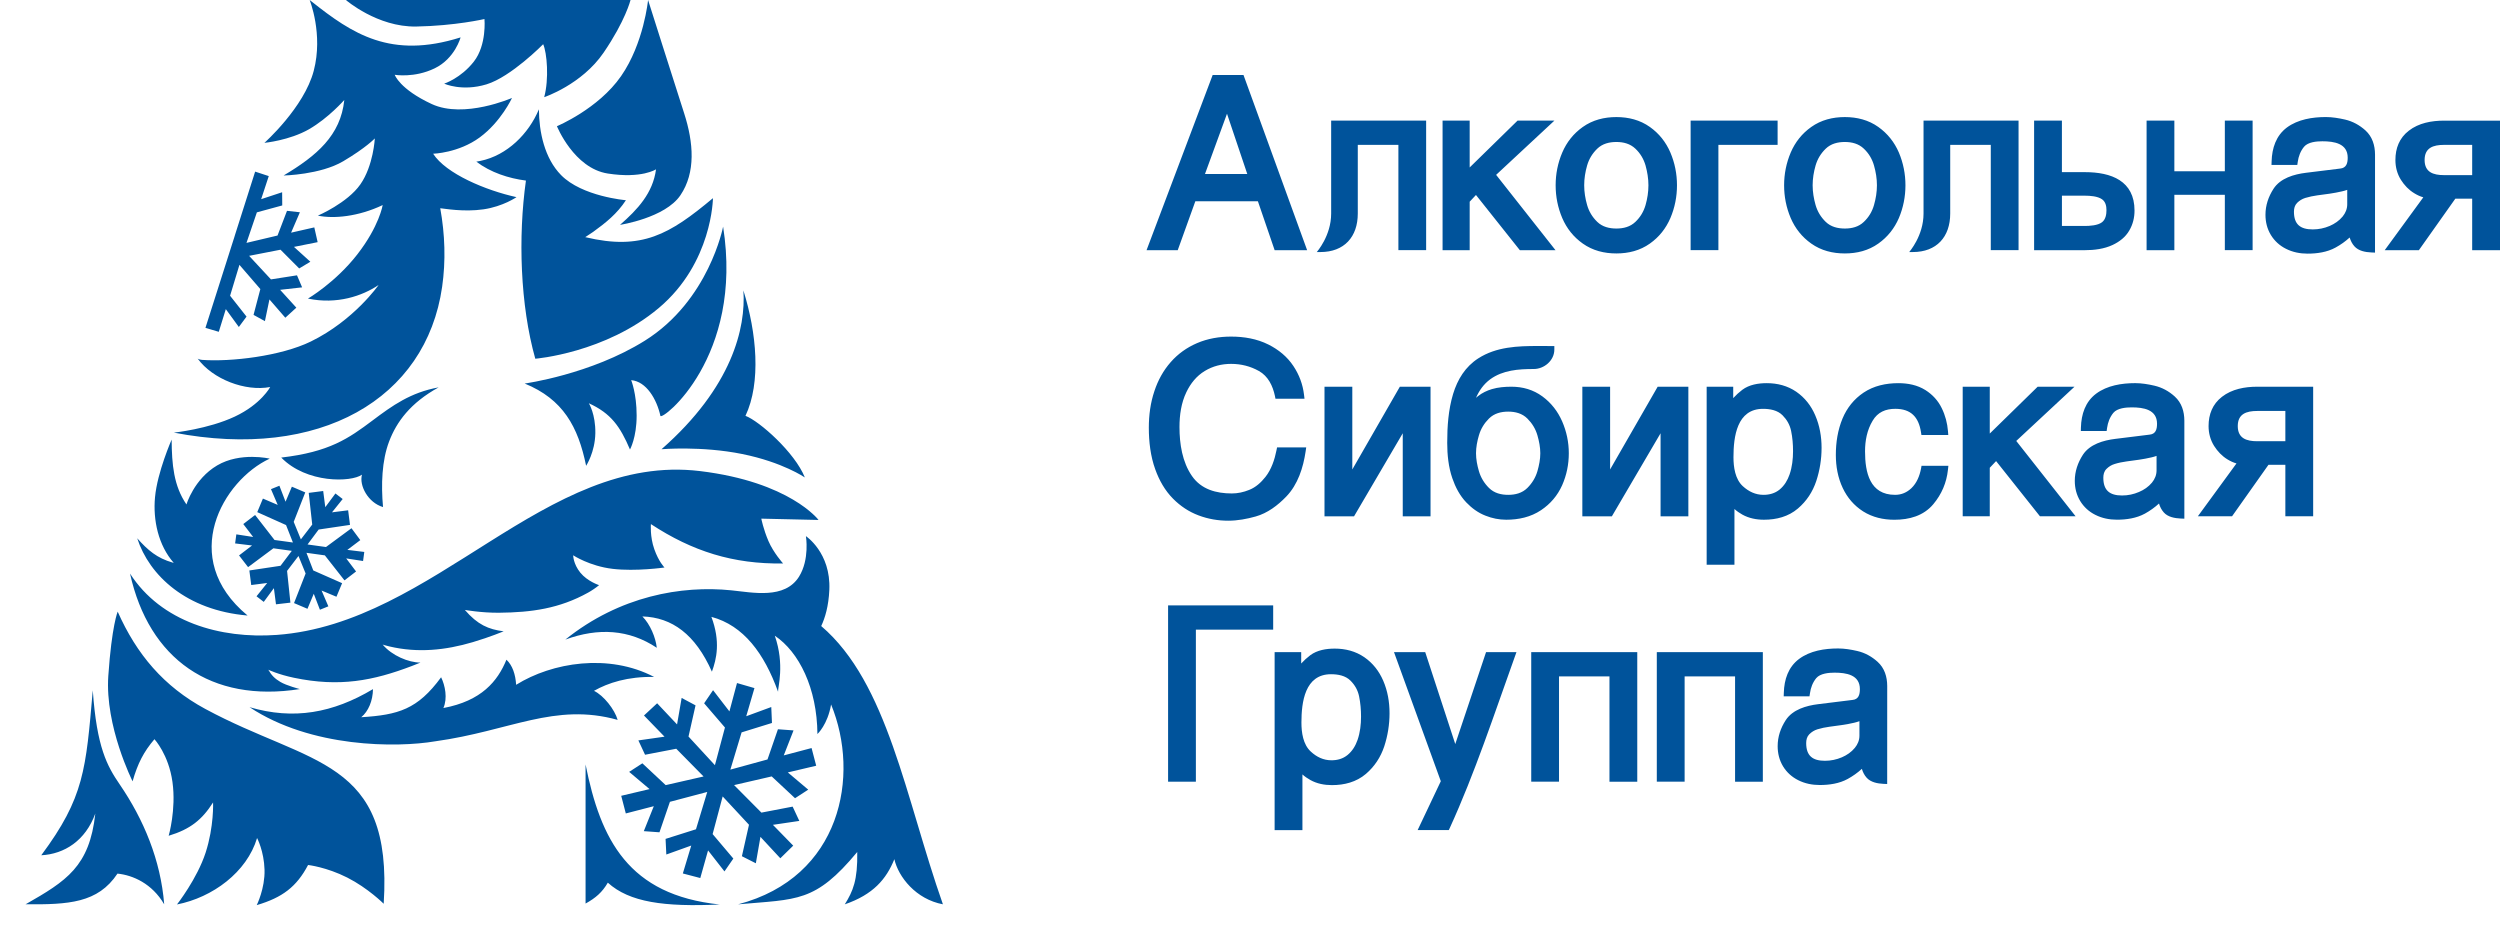 <?xml version="1.0" encoding="UTF-8"?> <svg xmlns="http://www.w3.org/2000/svg" xmlns:xlink="http://www.w3.org/1999/xlink" version="1.1" id="Layer_1" x="0px" y="0px" width="140px" height="52px" viewBox="0 0 140 52" xml:space="preserve"> <g> <path fill-rule="evenodd" clip-rule="evenodd" fill="#00539B" d="M6.579,48.922c-1.099,1.656-2.748,1.736-5.146,1.719 c2.292-1.309,3.581-2.115,3.905-5.084c-0.55,1.521-1.734,2.271-3.027,2.338c2.41-3.242,2.499-4.807,2.885-9.238 C5.419,41.859,6,42.898,6.704,43.928C8.047,45.891,9,48.17,9.195,50.641C8.513,49.475,7.439,49.01,6.579,48.922L6.579,48.922z M36.63,37.908c-1.48-0.027-2.576,0.33-3.367,0.779c0.543,0.258,1.158,1.045,1.326,1.627c-3.528-0.986-6.02,0.619-10.215,1.199 c-2.145,0.365-6.955,0.375-10.401-1.912c2.47,0.729,4.672,0.328,6.914-1.01c-0.009,0.65-0.257,1.246-0.658,1.574 c2.08-0.131,3.153-0.439,4.473-2.238c0.225,0.461,0.369,1.174,0.128,1.723c2.134-0.4,3.037-1.5,3.531-2.707 c0.34,0.32,0.506,0.826,0.543,1.406C30.922,37.09,34.089,36.578,36.63,37.908L36.63,37.908z M24.564,21.692 c-1.585,0.872-2.357,1.935-2.773,3.029c-0.411,1.077-0.454,2.429-0.341,3.675c-0.845-0.246-1.347-1.217-1.179-1.814 c-0.605,0.431-3.1,0.498-4.521-0.958c2.694-0.314,3.764-1.064,5.119-2.082C21.976,22.711,22.988,21.98,24.564,21.692L24.564,21.692 z M17.543,31.945l1.615,0.713l-0.317,0.76l-0.833-0.348l0.38,0.885l-0.473,0.191l-0.344-0.895l-0.353,0.842l-0.752-0.32 l0.649-1.658l-0.4-0.98l-0.639,0.836l0.187,1.777l-0.808,0.094l-0.117-0.906l-0.568,0.77l-0.405-0.313l0.598-0.746l-0.894,0.115 l-0.105-0.816l1.747-0.262l0.63-0.836l-1.031-0.143l-1.417,1.055l-0.506-0.656l0.728-0.557l-0.948-0.115l0.068-0.508l0.942,0.146 l-0.553-0.723l0.661-0.508l1.088,1.4l1.031,0.141l-0.385-0.977l-1.613-0.723l0.317-0.76l0.83,0.355l-0.378-0.883l0.472-0.191 l0.344,0.895l0.354-0.842l0.75,0.32l-0.647,1.65l0.401,0.98l0.636-0.828l-0.196-1.775l0.81-0.105l0.117,0.906l0.568-0.768 l0.406,0.311l-0.599,0.746l0.905-0.115l0.104,0.818l-1.756,0.26l-0.621,0.836l1.032,0.143l1.428-1.053l0.494,0.666l-0.725,0.547 l0.948,0.115l-0.068,0.508l-0.945-0.146l0.553,0.732l-0.649,0.498l-1.099-1.4l-1.03-0.143L17.543,31.945L17.543,31.945z M13.094,13.369l0.001,0.002l0.074-0.243l1.119-3.517l0.763,0.25l-0.426,1.293l1.175-0.388l0.006,0.739l-1.421,0.387l-0.582,1.71 l1.739-0.412l0.53-1.383l0.722,0.08l-0.493,1.143l1.3-0.296l0.187,0.827l-1.326,0.265l0.918,0.832l-0.625,0.375l-1.046-1.049 l-1.759,0.343l1.224,1.319l1.458-0.228l0.287,0.674l-1.232,0.138l0.908,0.999l-0.617,0.564l-0.889-1.025l-0.254,1.217l-0.636-0.351 l0.38-1.446l-1.171-1.356l-0.523,1.73l0.921,1.168l-0.431,0.582l-0.729-1.001l-0.394,1.271l-0.747-0.222L13.094,13.369 L13.094,13.369z M9.735,24.227c8.175,1.571,14.121-1.879,15.024-8.161c0.21-1.462,0.159-2.945-0.105-4.405 c0.217,0.017,1.311,0.223,2.418,0.062c1.107-0.161,1.851-0.683,1.851-0.683c-1.727-0.381-3.948-1.312-4.668-2.431 c0,0,1.42-0.039,2.611-0.915c1.192-0.876,1.806-2.209,1.806-2.209s-2.688,1.18-4.494,0.342c-1.805-0.838-2.074-1.639-2.074-1.639 s1.095,0.192,2.236-0.361c1.143-0.553,1.452-1.733,1.452-1.733c-3.917,1.234-6.066-0.202-8.351-2.016 C17.407,0.053,17.375,0.025,17.34,0c0,0,0.77,1.905,0.23,3.962C17.033,6.019,14.806,8,14.806,8s1.401-0.134,2.498-0.762 c1.093-0.63,1.977-1.64,1.977-1.64c-0.207,1.991-1.548,3.125-3.4,4.23c0,0,2.054-0.038,3.341-0.799 c1.286-0.762,1.768-1.278,1.768-1.278s-0.077,1.524-0.808,2.572c-0.729,1.048-2.381,1.752-2.381,1.752 c0.873,0.187,2.263,0.059,3.63-0.591c0,0-0.193,1.183-1.421,2.762c-1.229,1.581-2.765,2.475-2.765,2.475 c1.619,0.342,3.05-0.148,3.956-0.761c0,0-1.374,1.982-3.793,3.164c-1.686,0.823-4.491,1.148-6.089,1.03 c-0.164-0.013-0.249-0.07-0.249-0.07c0.842,1.152,2.665,1.854,4.062,1.589c0,0-0.509,0.963-1.987,1.658 C11.664,24.026,9.735,24.227,9.735,24.227L9.735,24.227z M15.104,25.684c0,0-1.638-0.389-2.943,0.379 c-1.304,0.77-1.719,2.187-1.719,2.187c-0.715-1.041-0.821-2.242-0.83-3.633c0,0-0.802,1.82-0.931,3.225 c-0.121,1.285,0.187,2.701,1.049,3.678c0,0-0.024-0.006-0.067-0.018c-0.865-0.246-1.381-0.686-1.979-1.359 c0.674,2.086,2.755,4.037,6.18,4.326C9.961,31.246,12.488,26.894,15.104,25.684L15.104,25.684z M7.281,32.119 c1.742,2.711,5.057,3.668,8.221,3.436c8.869-0.648,15.033-10.221,23.695-9.175c5.039,0.609,6.642,2.738,6.642,2.738l-3.206-0.074 c0,0,0.114,0.59,0.4,1.256c0.286,0.662,0.82,1.254,0.82,1.254c-2.792,0.043-5.082-0.68-7.403-2.205c0,0-0.059,0.701,0.19,1.404 c0.247,0.705,0.571,1.027,0.571,1.027s-1.602,0.23-2.9,0.076c-1.297-0.152-2.213-0.76-2.213-0.76s-0.001,0.477,0.399,0.971 c0.402,0.494,1.051,0.701,1.051,0.701c-0.155,0.131-0.422,0.314-0.617,0.42c-1.604,0.891-3.162,1.107-4.982,1.125 c-0.985,0.01-1.918-0.158-1.918-0.158c0.711,0.826,1.322,1.09,2.174,1.199c0,0-0.759,0.318-1.725,0.605 c-1.541,0.457-3.086,0.615-4.67,0.242c-0.246-0.057-0.381-0.105-0.381-0.105c0.519,0.619,1.453,1.008,2.118,1.008 c0,0-0.182,0.078-0.481,0.191c-2.17,0.828-4.058,1.193-6.603,0.66c-0.893-0.186-1.438-0.451-1.438-0.451 c0.178,0.313,0.363,0.498,0.676,0.684c0.345,0.207,1.09,0.4,1.09,0.4C11.823,39.371,8.34,36.912,7.281,32.119L7.281,32.119z M6.59,34.252c1.061,2.389,2.575,4.188,4.908,5.449c5.868,3.17,10.513,2.738,9.989,10.91c0,0-0.874-0.875-2.04-1.467 c-1.166-0.59-2.195-0.705-2.195-0.705c-0.644,1.225-1.441,1.824-2.875,2.248c0,0,0.466-0.932,0.437-1.979 c-0.03-1.049-0.418-1.779-0.418-1.779c-0.573,1.918-2.495,3.33-4.485,3.721c0,0,1.126-1.436,1.603-2.9 c0.476-1.469,0.418-2.814,0.418-2.814c-0.616,0.967-1.27,1.5-2.487,1.867c0,0,0.428-1.465,0.213-3.01 c-0.213-1.543-1.009-2.398-1.009-2.398C8.047,42.1,7.71,42.754,7.425,43.754c0,0-1.554-3.084-1.36-5.902 C6.259,35.031,6.59,34.252,6.59,34.252L6.59,34.252z M19.37,0c0,0,1.759,1.524,3.938,1.486c2.178-0.039,3.822-0.42,3.822-0.42 s0.135,1.448-0.593,2.381c-0.726,0.934-1.663,1.238-1.663,1.238s0.995,0.457,2.371,0.038c1.376-0.419,3.173-2.248,3.173-2.248 c0.215,0.486,0.334,1.947,0.057,2.967c0,0,2.101-0.7,3.325-2.491C35.023,1.163,35.31,0,35.31,0H19.37L19.37,0z M40.494,12.692 c0,0-0.789,4.138-4.383,6.386c-3.028,1.894-6.729,2.4-6.729,2.4c2.152,0.877,2.994,2.422,3.441,4.608c0,0,0.498-0.76,0.516-1.827 c0.018-1.066-0.363-1.676-0.363-1.676c1.243,0.567,1.756,1.305,2.303,2.59c0,0,0.375-0.667,0.373-1.905 c0-1.237-0.306-1.98-0.306-1.98c0.847,0.072,1.433,1.068,1.637,2C37.05,23.59,41.652,20.013,40.494,12.692L40.494,12.692z M41.63,16.263c0.144,2.089-0.626,5.417-4.585,8.894c0,0,2.244-0.192,4.518,0.268c2.271,0.459,3.508,1.313,3.508,1.313 c-0.556-1.396-2.549-3.161-3.325-3.451C42.63,21.415,42.374,18.644,41.63,16.263L41.63,16.263z M29.976,20.089 c-0.845-3.007-0.967-6.811-0.524-9.977c-0.965-0.122-1.983-0.454-2.778-1.059c0,0,0.107-0.017,0.237-0.044 c1.488-0.311,2.696-1.515,3.268-2.888c0.007,1.27,0.314,2.741,1.24,3.683c1.178,1.203,3.632,1.408,3.632,1.408 c-0.49,0.753-1.121,1.258-1.835,1.774c-0.07,0.05-0.442,0.294-0.442,0.294c3.172,0.76,4.726-0.155,7.151-2.183 c0,0-0.028,3.62-3.028,6.147C33.897,19.773,29.976,20.089,29.976,20.089L29.976,20.089z M36.292,0c0,0,1.484,4.681,2.019,6.34 c0.535,1.659,0.654,3.318-0.207,4.593c-0.86,1.274-3.383,1.659-3.383,1.659c0.983-0.86,1.839-1.774,2.017-3.111 c0,0-0.8,0.533-2.701,0.237c-1.899-0.295-2.849-2.651-2.849-2.651s2.315-0.964,3.59-2.801C36.056,2.43,36.292,0,36.292,0L36.292,0z M40.303,50.652c-3.109,0.143-5.057-0.125-6.265-1.223c-0.311,0.537-0.677,0.855-1.246,1.17v-7.789 C33.634,47.033,35.188,50.119,40.303,50.652L40.303,50.652z M52.803,50.641c-1.511-0.283-2.495-1.533-2.719-2.527 c-0.451,1.117-1.181,1.98-2.775,2.529c0.459-0.742,0.724-1.344,0.697-2.932c-2.361,2.846-3.357,2.633-6.673,2.932 c5.773-1.516,6.848-7.205,5.208-11.193c-0.192,1.133-0.765,1.656-0.765,1.656c-0.021-2.57-1.029-4.594-2.387-5.506 c0.568,1.637,0.164,2.896,0.182,3.137c-0.77-2.141-1.932-3.713-3.733-4.193c0.519,1.387,0.289,2.357,0.029,3.07 c-0.929-2.092-2.23-3.041-3.894-3.094c0.436,0.438,0.746,1.18,0.807,1.756c-1.548-1.031-3.27-1.137-5.121-0.459 c3.04-2.443,6.517-3.045,9.303-2.758c1.201,0.123,2.982,0.508,3.782-0.764c0.607-0.971,0.387-2.271,0.387-2.271 s1.404,0.926,1.312,3.004c-0.04,0.918-0.242,1.58-0.455,2.031C49.715,38.24,50.706,44.676,52.803,50.641L52.803,50.641z M37.515,44.902l-0.585,1.707l-0.877-0.064l0.56-1.398l-1.568,0.406l-0.257-0.988l1.588-0.375l-1.143-0.965l0.74-0.479l1.306,1.221 l2.121-0.484l-1.53-1.553l-1.747,0.336l-0.374-0.803l1.464-0.209l-1.15-1.186l0.737-0.684l1.115,1.184l0.257-1.484l0.778,0.416 l-0.394,1.746l1.479,1.604l0.562-2.109l-1.166-1.357l0.5-0.734l0.916,1.188l0.425-1.588l0.977,0.283l-0.46,1.576l1.402-0.516 l0.039,0.893l-1.701,0.527l-0.629,2.086l2.08-0.57l0.584-1.691l0.874,0.064l-0.548,1.4l1.558-0.412l0.259,0.99l-1.589,0.375 l1.143,0.965l-0.739,0.48l-1.307-1.221l-2.107,0.486l1.531,1.541l1.749-0.336l0.374,0.801l-1.48,0.219l1.138,1.166l-0.722,0.707 l-1.113-1.199l-0.258,1.479l-0.781-0.395l0.397-1.762L40.469,44.6l-0.562,2.109l1.16,1.371l-0.497,0.719l-0.919-1.176l-0.435,1.547 l-0.977-0.256l0.471-1.563l-1.396,0.502l-0.042-0.875l1.703-0.539l0.631-2.09L37.515,44.902L37.515,44.902z"></path> <path fill-rule="evenodd" clip-rule="evenodd" fill="#00539B" d="M109.212,8.113v3.846c0,1.307-0.76,2.156-2.096,2.156h-0.199 c0-0.01,0.801-0.9,0.801-2.157V6.755h5.321v7.254h-1.555V8.113H109.212L109.212,8.113z M76.036,8.113v3.846 c0,1.307-0.759,2.156-2.095,2.156h-0.2c0-0.01,0.804-0.9,0.804-2.157V6.755h5.319v7.254H78.31V8.113H76.036L76.036,8.113z M82.654,10.919l-0.352,0.376v2.715h-1.518V6.755h1.518v2.623l2.681-2.623h2.063l-3.263,3.037l3.325,4.218h-1.997L82.654,10.919 L82.654,10.919z M96.23,8.113v5.896h-1.555V6.755h4.871v1.358H96.23L96.23,8.113z M124.591,10.908h-2.827v3.102h-1.555V6.755h1.555 V9.59h2.827V6.755h1.555v7.254h-1.555V10.908L124.591,10.908z M66.939,11.27l-0.986,2.74h-1.746l3.702-9.81h1.727l3.563,9.81H71.38 l-0.938-2.74H66.939L66.939,11.27z M69.848,9.745l-1.136-3.376l-1.234,3.376H69.848L69.848,9.745z M90.517,6.556 c0.677,0,1.323,0.16,1.879,0.556c0.517,0.367,0.896,0.849,1.146,1.431c0.248,0.584,0.369,1.2,0.369,1.833 c0,0.636-0.121,1.25-0.369,1.835c-0.25,0.58-0.63,1.062-1.146,1.427c-0.556,0.396-1.202,0.555-1.879,0.555 c-0.68,0-1.325-0.158-1.883-0.555c-0.516-0.365-0.898-0.846-1.148-1.427c-0.249-0.585-0.37-1.2-0.37-1.835 c0-0.634,0.121-1.25,0.37-1.833c0.249-0.583,0.632-1.065,1.148-1.431C89.191,6.716,89.837,6.556,90.517,6.556L90.517,6.556z M90.517,12.798c0.396,0,0.772-0.093,1.065-0.373c0.276-0.262,0.463-0.575,0.569-0.942c0.103-0.361,0.161-0.733,0.161-1.108 c0-0.375-0.062-0.748-0.161-1.107c-0.106-0.367-0.293-0.68-0.569-0.942c-0.293-0.279-0.67-0.375-1.065-0.375 c-0.398,0-0.781,0.095-1.072,0.377c-0.273,0.265-0.463,0.577-0.567,0.941c-0.104,0.359-0.163,0.732-0.163,1.106 c0,0.374,0.059,0.746,0.163,1.105c0.104,0.366,0.294,0.678,0.567,0.943C89.735,12.705,90.118,12.798,90.517,12.798L90.517,12.798z M103.311,6.556c0.677,0,1.323,0.16,1.878,0.556c0.516,0.367,0.897,0.849,1.148,1.431c0.247,0.584,0.368,1.2,0.368,1.833 c0,0.636-0.121,1.25-0.368,1.835c-0.251,0.58-0.633,1.062-1.148,1.427c-0.555,0.396-1.201,0.555-1.878,0.555 c-0.68,0-1.325-0.158-1.883-0.555c-0.517-0.365-0.897-0.846-1.148-1.427c-0.249-0.585-0.37-1.2-0.37-1.835 c0-0.634,0.123-1.25,0.37-1.833c0.249-0.583,0.632-1.065,1.148-1.431C101.985,6.716,102.631,6.556,103.311,6.556L103.311,6.556z M103.311,12.798c0.396,0,0.773-0.093,1.064-0.373c0.277-0.262,0.464-0.575,0.569-0.942c0.104-0.361,0.164-0.733,0.164-1.108 c0-0.375-0.061-0.748-0.164-1.107c-0.105-0.367-0.292-0.68-0.569-0.942c-0.291-0.279-0.668-0.375-1.064-0.375 c-0.399,0-0.78,0.095-1.072,0.377c-0.273,0.265-0.462,0.577-0.567,0.941c-0.103,0.359-0.164,0.732-0.164,1.106 c0,0.374,0.062,0.746,0.164,1.105c0.105,0.366,0.294,0.678,0.567,0.943C102.53,12.705,102.911,12.798,103.311,12.798 L103.311,12.798z M115.468,9.64h1.286c1.478,0,2.779,0.486,2.779,2.152c0,0.396-0.091,0.773-0.293,1.116 c-0.213,0.371-0.55,0.629-0.935,0.81c-0.476,0.223-1.029,0.292-1.552,0.292h-2.843V6.755h1.557V9.64L115.468,9.64z M115.468,12.654 h1.272c0.285,0,0.742-0.027,0.977-0.212c0.2-0.159,0.245-0.434,0.245-0.675c0-0.232-0.051-0.468-0.249-0.608 c-0.243-0.172-0.67-0.201-0.959-0.201h-1.286V12.654L115.468,12.654z M131.581,13.3c-0.238,0.219-0.505,0.407-0.791,0.564 c-0.472,0.26-1.034,0.34-1.567,0.34c-0.421,0-0.831-0.08-1.208-0.271c-0.354-0.177-0.639-0.435-0.846-0.773 c-0.21-0.346-0.303-0.729-0.303-1.133c0-0.528,0.166-1.015,0.451-1.456c0.387-0.596,1.15-0.812,1.817-0.895l1.912-0.236 c0.35-0.032,0.425-0.296,0.425-0.61c0-0.801-0.765-0.918-1.42-0.918c-0.32,0-0.802,0.04-1.024,0.306 c-0.201,0.245-0.31,0.537-0.354,0.849l-0.025,0.17h-1.445l0.007-0.206c0.022-0.735,0.245-1.431,0.852-1.888 c0.622-0.46,1.435-0.588,2.188-0.588c0.358,0,0.724,0.062,1.072,0.141c0.434,0.102,0.813,0.311,1.144,0.609 c0.386,0.354,0.532,0.835,0.535,1.349l-0.001,5.493l-0.209-0.01c-0.33-0.014-0.715-0.084-0.945-0.344 C131.718,13.65,131.636,13.479,131.581,13.3L131.581,13.3z M131.445,10.632c-0.1,0.036-0.2,0.063-0.292,0.084 c-0.442,0.106-0.938,0.167-1.39,0.225c-0.225,0.033-0.451,0.077-0.67,0.144c-0.176,0.056-0.329,0.151-0.458,0.28 c-0.131,0.134-0.174,0.308-0.174,0.492c0,0.708,0.357,0.99,1.052,0.99c0.329,0,0.646-0.065,0.95-0.194 c0.28-0.121,0.528-0.291,0.724-0.526c0.162-0.202,0.258-0.426,0.258-0.688V10.632L131.445,10.632z M135.705,11.05 c-0.176-0.049-0.346-0.13-0.501-0.225c-0.313-0.188-0.558-0.448-0.752-0.753c-0.212-0.338-0.309-0.715-0.309-1.113 c0-0.659,0.221-1.231,0.75-1.639c0.557-0.434,1.28-0.564,1.972-0.564H140v7.254h-1.558v-2.884h-0.944l-2.041,2.884h-1.913 L135.705,11.05L135.705,11.05z M138.442,8.113h-1.576c-0.604,0-1.088,0.162-1.088,0.845c0,0.684,0.48,0.849,1.088,0.849h1.576 V8.113L138.442,8.113z"></path> <path fill-rule="evenodd" clip-rule="evenodd" fill="#00539B" d="M71.396,22.172c-0.121-0.564-0.376-1.104-0.899-1.397 c-0.481-0.269-1.002-0.398-1.555-0.398c-0.526,0-1.022,0.124-1.472,0.396c-0.468,0.283-0.797,0.698-1.032,1.186 c-0.292,0.604-0.387,1.291-0.387,1.955c0,0.938,0.154,1.958,0.701,2.745c0.519,0.748,1.356,0.974,2.233,0.974 c0.333,0,0.657-0.072,0.965-0.197c0.37-0.143,0.671-0.42,0.913-0.726c0.335-0.42,0.518-0.977,0.621-1.498l0.032-0.159h1.632 l-0.033,0.227c-0.134,0.909-0.433,1.854-1.087,2.53c-0.473,0.49-1.044,0.926-1.711,1.113c-0.493,0.139-1.018,0.236-1.532,0.236 c-0.571,0-1.13-0.094-1.665-0.297c-0.543-0.203-1.018-0.521-1.428-0.934c-0.459-0.461-0.777-1.032-0.996-1.64 c-0.269-0.742-0.362-1.552-0.362-2.336c0-0.697,0.09-1.392,0.313-2.053c0.198-0.599,0.496-1.148,0.914-1.622 c0.405-0.462,0.898-0.813,1.464-1.058c0.607-0.262,1.257-0.37,1.917-0.37c0.722,0,1.445,0.121,2.095,0.448 c0.562,0.283,1.043,0.673,1.393,1.2c0.325,0.489,0.527,1.026,0.595,1.609l0.027,0.222h-1.626L71.396,22.172L71.396,22.172z M75.729,26.29l2.662-4.633h1.719v7.256h-1.556v-4.65l-2.727,4.65h-1.655v-7.256h1.557V26.29L75.729,26.29z M90.166,26.29 l2.663-4.633h1.719v7.256h-1.556v-4.65l-2.727,4.65h-1.654v-7.256h1.555V26.29L90.166,26.29z M107.574,24.194 c-0.133-0.841-0.563-1.3-1.437-1.3c-0.546,0-0.987,0.187-1.269,0.666c-0.313,0.52-0.426,1.116-0.426,1.717 c0,1.181,0.267,2.434,1.682,2.434c0.355,0,0.655-0.129,0.912-0.371c0.304-0.291,0.461-0.686,0.54-1.091l0.029-0.163h1.504 l-0.024,0.221c-0.077,0.725-0.353,1.37-0.82,1.928c-0.549,0.656-1.35,0.871-2.181,0.871c-0.621,0-1.221-0.135-1.75-0.469 c-0.507-0.324-0.882-0.764-1.139-1.305c-0.277-0.583-0.388-1.218-0.388-1.859c0-0.698,0.106-1.389,0.374-2.036 c0.25-0.596,0.639-1.086,1.174-1.447c0.581-0.39,1.262-0.533,1.952-0.533c0.533,0,1.063,0.102,1.519,0.389 c0.396,0.252,0.706,0.587,0.91,1.008c0.201,0.407,0.315,0.841,0.351,1.294l0.016,0.213h-1.503L107.574,24.194L107.574,24.194z M111.781,25.821l-0.354,0.375v2.716h-1.516v-7.256h1.516v2.623l2.682-2.623h2.063l-3.262,3.037l3.324,4.219h-1.997L111.781,25.821 L111.781,25.821z M82.656,22.278c0.038-0.033,0.075-0.064,0.114-0.095c0.23-0.182,0.497-0.309,0.776-0.393 c0.348-0.104,0.734-0.134,1.094-0.134c0.636,0,1.224,0.168,1.737,0.545c0.495,0.364,0.858,0.836,1.104,1.397 c0.247,0.569,0.372,1.166,0.372,1.784c0,0.625-0.122,1.226-0.374,1.795c-0.259,0.576-0.654,1.041-1.18,1.393 c-0.579,0.389-1.258,0.535-1.949,0.535c-0.4,0-0.788-0.078-1.157-0.225c-0.416-0.16-0.772-0.422-1.077-0.74 c-0.366-0.381-0.614-0.859-0.784-1.353c-0.218-0.629-0.288-1.323-0.288-1.984c0-0.923,0.062-1.849,0.329-2.739 c0.25-0.819,0.68-1.525,1.412-1.996c1.013-0.65,2.204-0.694,3.368-0.691c0.23,0,0.461,0.002,0.69,0.002h0.2v0.199 c0,0.61-0.569,1.089-1.154,1.087c-0.848,0-1.728,0.061-2.434,0.574C83.086,21.51,82.833,21.873,82.656,22.278L82.656,22.278z M86.257,25.382c0-0.335-0.069-0.682-0.161-1.002c-0.104-0.362-0.297-0.675-0.563-0.941c-0.29-0.289-0.671-0.388-1.073-0.388 c-0.404,0-0.786,0.098-1.078,0.388c-0.267,0.266-0.459,0.579-0.563,0.941c-0.095,0.321-0.162,0.667-0.162,1.002 c0,0.336,0.067,0.678,0.162,1.002c0.104,0.359,0.296,0.674,0.563,0.94c0.292,0.291,0.674,0.387,1.078,0.387 c0.402,0,0.783-0.098,1.073-0.387c0.267-0.266,0.459-0.581,0.563-0.94C86.189,26.06,86.257,25.718,86.257,25.382L86.257,25.382z M97.06,22.295c0.154-0.169,0.324-0.326,0.508-0.465c0.389-0.291,0.896-0.373,1.372-0.373c0.594,0,1.16,0.144,1.653,0.482 c0.481,0.333,0.827,0.779,1.058,1.315c0.251,0.579,0.357,1.196,0.357,1.823c0,0.637-0.099,1.259-0.297,1.861 c-0.203,0.606-0.541,1.124-1.027,1.538c-0.537,0.459-1.204,0.629-1.902,0.629c-0.421,0-0.836-0.08-1.207-0.285 c-0.162-0.09-0.311-0.193-0.446-0.316v3.121h-1.556v-9.969h1.487V22.295L97.06,22.295z M98.754,27.711 c0.333,0,0.642-0.084,0.901-0.293c0.271-0.223,0.447-0.518,0.561-0.848c0.144-0.417,0.194-0.866,0.194-1.306 c0-0.38-0.03-0.762-0.109-1.137c-0.071-0.338-0.234-0.625-0.478-0.87c-0.284-0.288-0.705-0.362-1.095-0.362 c-1.465,0-1.654,1.564-1.654,2.708c0,0.554,0.091,1.225,0.522,1.622C97.926,27.525,98.304,27.711,98.754,27.711L98.754,27.711z M125.243,25.952c-0.177-0.049-0.347-0.13-0.501-0.224c-0.312-0.189-0.557-0.45-0.751-0.755c-0.212-0.338-0.311-0.715-0.311-1.113 c0-0.658,0.223-1.231,0.75-1.639c0.559-0.434,1.28-0.565,1.972-0.565h3.135v7.256h-1.557v-2.884h-0.945l-2.04,2.884h-1.915 L125.243,25.952L125.243,25.952z M127.98,23.014h-1.575c-0.606,0-1.09,0.163-1.09,0.846s0.482,0.849,1.09,0.849h1.575V23.014 L127.98,23.014z M120.904,28.197c-0.24,0.219-0.504,0.408-0.79,0.566c-0.475,0.26-1.035,0.34-1.567,0.34 c-0.422,0-0.831-0.08-1.208-0.271c-0.355-0.176-0.64-0.436-0.847-0.773c-0.21-0.346-0.304-0.73-0.304-1.132 c0-0.528,0.168-1.016,0.453-1.458c0.387-0.593,1.15-0.81,1.817-0.892l1.91-0.236c0.351-0.031,0.426-0.295,0.426-0.611 c0-0.799-0.764-0.917-1.419-0.917c-0.321,0-0.804,0.04-1.027,0.306c-0.2,0.245-0.307,0.536-0.352,0.847l-0.024,0.171h-1.445 l0.005-0.205c0.023-0.735,0.244-1.432,0.854-1.888c0.618-0.46,1.433-0.588,2.188-0.588c0.356,0,0.724,0.061,1.07,0.141 c0.435,0.101,0.814,0.31,1.143,0.608c0.388,0.354,0.534,0.835,0.537,1.349v5.492l-0.21-0.008c-0.33-0.016-0.717-0.084-0.945-0.346 C121.041,28.547,120.957,28.377,120.904,28.197L120.904,28.197z M120.767,25.53c-0.098,0.036-0.198,0.063-0.289,0.084 c-0.443,0.106-0.94,0.166-1.391,0.226c-0.225,0.032-0.452,0.075-0.669,0.144c-0.179,0.053-0.329,0.149-0.458,0.278 c-0.133,0.135-0.174,0.309-0.174,0.491c0,0.708,0.355,0.994,1.049,0.994c0.332,0,0.647-0.066,0.95-0.197 c0.281-0.119,0.53-0.289,0.725-0.523c0.164-0.204,0.257-0.428,0.257-0.689V25.53L120.767,25.53z"></path> <path fill-rule="evenodd" clip-rule="evenodd" fill="#00539B" d="M104.128,40.387c-0.098,0.035-0.2,0.063-0.291,0.086 c-0.442,0.107-0.939,0.164-1.39,0.225c-0.227,0.031-0.453,0.076-0.671,0.143c-0.177,0.055-0.328,0.15-0.457,0.279 c-0.131,0.135-0.173,0.309-0.173,0.492c0,0.709,0.355,0.992,1.049,0.992c0.331,0,0.646-0.066,0.95-0.195 c0.281-0.121,0.529-0.291,0.724-0.527c0.164-0.201,0.259-0.426,0.259-0.686V40.387L104.128,40.387z M104.265,43.055 c-0.241,0.221-0.505,0.406-0.793,0.566c-0.472,0.26-1.032,0.34-1.566,0.34c-0.42,0-0.83-0.08-1.207-0.271 c-0.354-0.178-0.641-0.436-0.847-0.773c-0.21-0.346-0.303-0.729-0.303-1.133c0-0.527,0.166-1.014,0.452-1.455 c0.388-0.596,1.15-0.813,1.816-0.895l1.912-0.236c0.352-0.029,0.424-0.297,0.424-0.609c0-0.801-0.764-0.92-1.418-0.92 c-0.321,0-0.804,0.041-1.026,0.307c-0.201,0.246-0.308,0.537-0.352,0.85l-0.026,0.17h-1.444l0.007-0.205 c0.022-0.736,0.244-1.432,0.853-1.889c0.618-0.461,1.431-0.588,2.187-0.588c0.358,0,0.725,0.061,1.071,0.141 c0.434,0.1,0.814,0.311,1.143,0.609c0.387,0.352,0.533,0.834,0.536,1.348l-0.002,5.492l-0.208-0.008 c-0.328-0.016-0.715-0.086-0.944-0.346C104.402,43.406,104.316,43.234,104.265,43.055L104.265,43.055z M74.562,42.576 c0.332,0,0.64-0.084,0.899-0.295c0.273-0.223,0.448-0.518,0.563-0.848c0.143-0.416,0.194-0.865,0.194-1.305 c0-0.381-0.033-0.766-0.11-1.137c-0.071-0.34-0.233-0.627-0.477-0.871c-0.285-0.289-0.705-0.363-1.096-0.363 c-1.465,0-1.655,1.564-1.655,2.709c0,0.553,0.091,1.225,0.523,1.621C73.731,42.391,74.11,42.576,74.562,42.576L74.562,42.576z M72.867,37.156c0.154-0.168,0.322-0.322,0.508-0.463c0.388-0.289,0.896-0.371,1.371-0.371c0.594,0,1.162,0.143,1.653,0.48 c0.482,0.332,0.827,0.779,1.06,1.314c0.25,0.578,0.355,1.197,0.355,1.826c0,0.633-0.1,1.256-0.297,1.859 c-0.203,0.605-0.54,1.121-1.027,1.539c-0.538,0.457-1.205,0.627-1.901,0.627c-0.421,0-0.838-0.078-1.207-0.285 c-0.163-0.09-0.313-0.193-0.446-0.314v3.119h-1.557V36.52h1.488V37.156L72.867,37.156z M97.165,37.877h-2.826v5.898h-1.558V36.52 h5.938v7.256h-1.555V37.877L97.165,37.877z M90.13,37.877h-2.825v5.898h-1.556V36.52h5.938v7.256H90.13V37.877L90.13,37.877z M80.685,43.748l-2.621-7.229h1.748l1.683,5.148l1.724-5.148h1.703l-0.096,0.268c-1.143,3.182-2.234,6.512-3.638,9.58l-0.055,0.117 h-1.745L80.685,43.748L80.685,43.748z"></path> <polygon fill-rule="evenodd" clip-rule="evenodd" fill="#00539B" points="66.969,35.26 66.969,43.775 65.413,43.775 65.413,33.902 71.298,33.902 71.298,35.26 66.969,35.26 "></polygon> </g> </svg> 